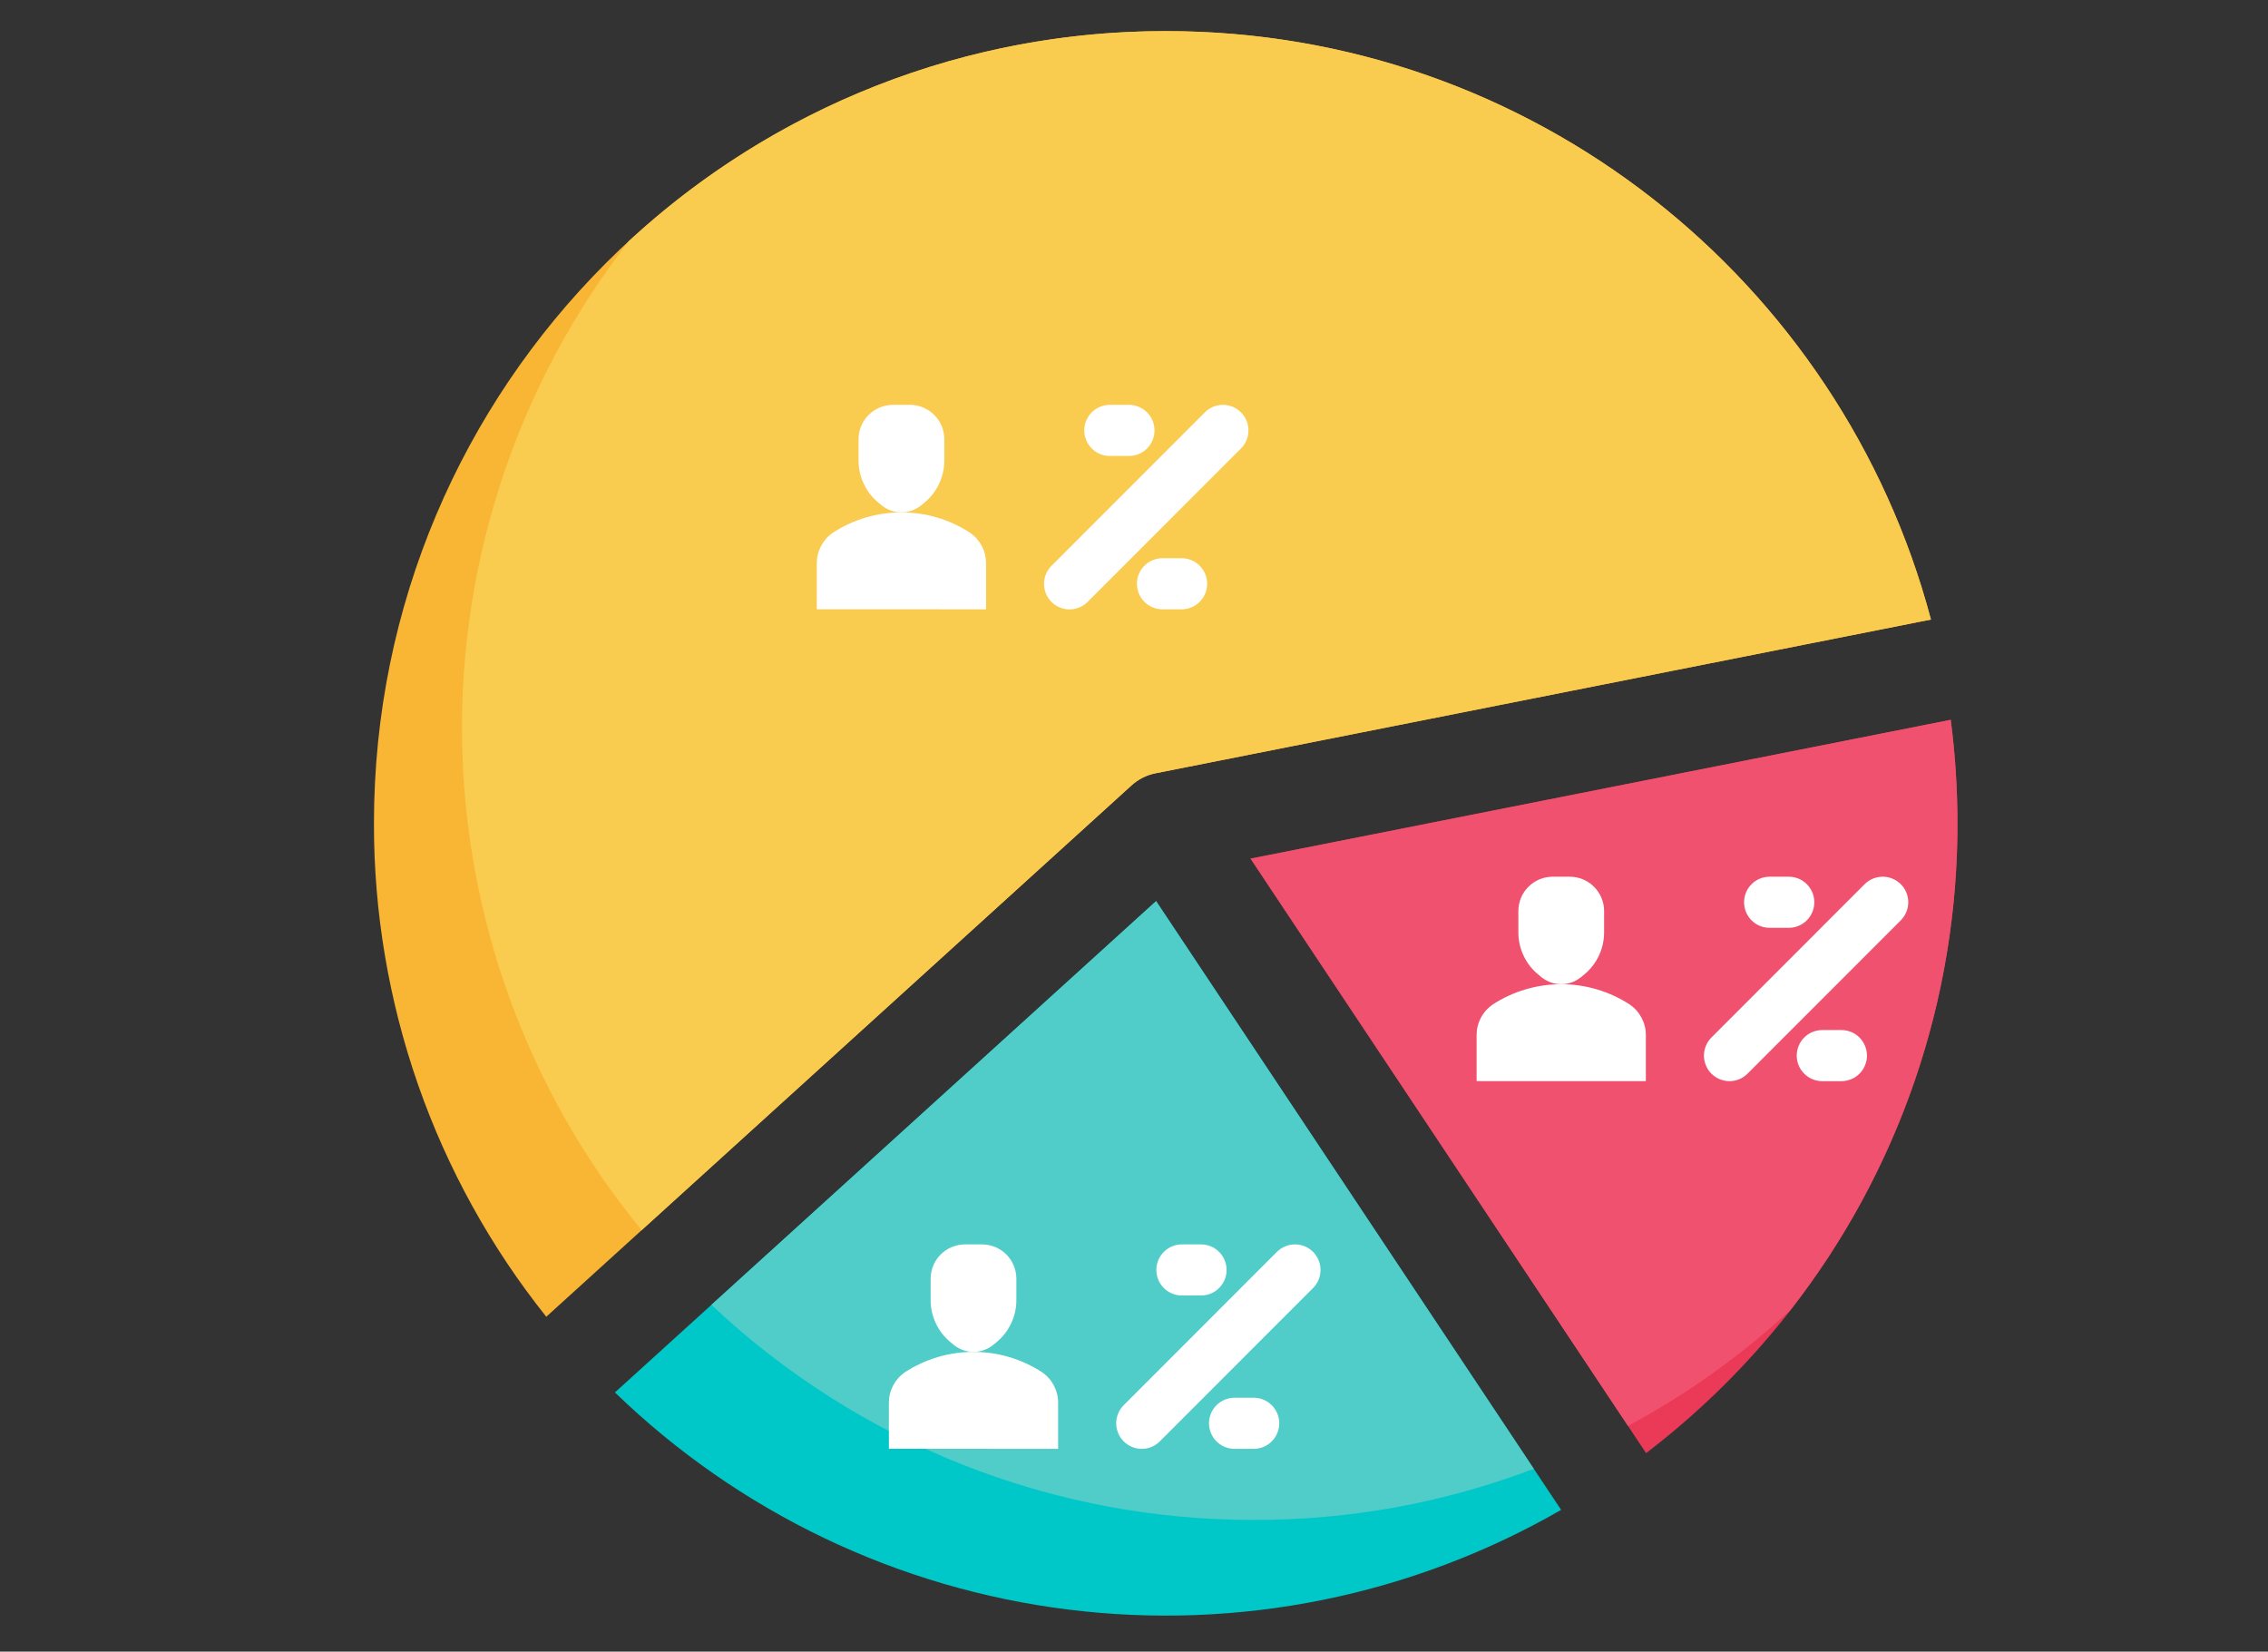 <svg xmlns="http://www.w3.org/2000/svg" xmlns:xlink="http://www.w3.org/1999/xlink" width="379" zoomAndPan="magnify" viewBox="0 0 284.25 207" height="276" preserveAspectRatio="xMidYMid meet" version="1.0"><rect x="0" y="0" width="284.25" height="207" fill="#333333" stroke="none"/><defs><clipPath id="2d8cedf840"><path d="M 46.828 3.848 L 243 3.848 L 243 166 L 46.828 166 Z M 46.828 3.848 " clip-rule="nonzero"/></clipPath><clipPath id="44bf727e5e"><path d="M 156 90 L 245.371 90 L 245.371 183 L 156 183 Z M 156 90 " clip-rule="nonzero"/></clipPath><clipPath id="c4b13d5d51"><path d="M 57 3.848 L 243 3.848 L 243 155 L 57 155 Z M 57 3.848 " clip-rule="nonzero"/></clipPath><clipPath id="7ce53e9f10"><path d="M 156 90 L 245.371 90 L 245.371 179 L 156 179 Z M 156 90 " clip-rule="nonzero"/></clipPath></defs><path fill="#00c8c8" d="M 77.07 174.516 C 78.992 176.379 80.984 178.156 83.047 179.855 C 85.113 181.555 87.242 183.168 89.434 184.695 C 91.629 186.223 93.879 187.66 96.191 189.004 C 98.5 190.352 100.859 191.602 103.273 192.754 C 105.684 193.91 108.137 194.965 110.633 195.922 C 113.129 196.879 115.66 197.73 118.223 198.484 C 120.789 199.234 123.379 199.883 125.996 200.426 C 128.613 200.965 131.25 201.402 133.902 201.73 C 136.555 202.059 139.215 202.281 141.887 202.395 C 144.559 202.512 147.227 202.516 149.898 202.414 C 152.57 202.312 155.23 202.102 157.887 201.785 C 160.539 201.469 163.176 201.047 165.797 200.516 C 168.414 199.984 171.008 199.352 173.578 198.609 C 176.148 197.871 178.68 197.027 181.18 196.082 C 183.684 195.141 186.141 194.094 188.555 192.953 C 190.973 191.809 193.34 190.57 195.656 189.234 L 144.895 112.938 Z M 77.07 174.516 " fill-opacity="1" fill-rule="nonzero"/><g clip-path="url(#2d8cedf840)"><path fill="#f9b534" d="M 144.844 96.91 C 144.848 96.91 144.852 96.91 144.855 96.91 L 242.008 77.648 C 230.742 35.188 192.074 3.898 146.098 3.898 C 91.297 3.898 46.867 48.355 46.867 103.191 C 46.859 108.77 47.32 114.309 48.25 119.809 C 49.18 125.305 50.562 130.688 52.398 135.953 C 54.238 141.219 56.508 146.293 59.203 151.172 C 61.898 156.055 64.988 160.672 68.465 165.031 L 141.797 98.449 C 142.672 97.656 143.688 97.145 144.844 96.91 Z M 144.844 96.91 " fill-opacity="1" fill-rule="nonzero"/></g><g clip-path="url(#44bf727e5e)"><path fill="#eb3958" d="M 206.305 182.121 C 209.328 179.812 212.211 177.34 214.953 174.703 C 217.695 172.062 220.273 169.273 222.695 166.34 C 225.113 163.402 227.359 160.336 229.426 157.141 C 231.492 153.945 233.371 150.645 235.055 147.23 C 236.742 143.82 238.23 140.324 239.512 136.738 C 240.797 133.156 241.871 129.512 242.738 125.805 C 243.602 122.098 244.25 118.355 244.684 114.574 C 245.117 110.793 245.332 107 245.328 103.191 C 245.328 98.848 245.047 94.523 244.488 90.215 L 156.734 107.613 Z M 206.305 182.121 " fill-opacity="1" fill-rule="nonzero"/></g><path fill="#50cdc8" d="M 157.125 190.496 C 169.219 190.508 180.922 188.371 192.234 184.094 L 144.895 112.938 L 89.16 163.539 C 91.434 165.684 93.801 167.715 96.266 169.633 C 98.73 171.551 101.281 173.352 103.914 175.027 C 106.547 176.707 109.258 178.254 112.039 179.676 C 114.82 181.098 117.66 182.383 120.562 183.535 C 123.465 184.684 126.418 185.695 129.414 186.566 C 132.414 187.438 135.449 188.168 138.516 188.75 C 141.582 189.336 144.672 189.773 147.781 190.062 C 150.887 190.355 154.004 190.5 157.125 190.496 Z M 157.125 190.496 " fill-opacity="1" fill-rule="nonzero"/><g clip-path="url(#c4b13d5d51)"><path fill="#f9cb4e" d="M 146.098 3.898 C 143.016 3.895 139.938 4.035 136.867 4.316 C 133.797 4.602 130.746 5.027 127.715 5.598 C 124.684 6.168 121.688 6.879 118.723 7.727 C 115.758 8.578 112.84 9.566 109.969 10.688 C 107.098 11.812 104.281 13.066 101.527 14.453 C 98.773 15.844 96.09 17.355 93.477 18.992 C 90.863 20.633 88.332 22.387 85.883 24.262 C 83.434 26.137 81.078 28.125 78.812 30.219 C 77.102 32.422 75.484 34.691 73.961 37.031 C 72.441 39.371 71.02 41.77 69.699 44.23 C 68.383 46.688 67.168 49.199 66.059 51.762 C 64.953 54.32 63.953 56.926 63.066 59.57 C 62.176 62.215 61.402 64.895 60.738 67.605 C 60.074 70.316 59.527 73.051 59.098 75.809 C 58.664 78.566 58.348 81.336 58.148 84.121 C 57.949 86.902 57.867 89.691 57.906 92.48 C 57.941 95.273 58.094 98.059 58.363 100.836 C 58.637 103.613 59.023 106.375 59.527 109.121 C 60.031 111.863 60.648 114.582 61.379 117.277 C 62.113 119.969 62.957 122.629 63.914 125.25 C 64.871 127.871 65.934 130.449 67.109 132.98 C 68.281 135.512 69.559 137.988 70.941 140.414 C 72.324 142.836 73.809 145.199 75.387 147.496 C 76.969 149.797 78.645 152.023 80.414 154.184 L 141.801 98.449 C 142.672 97.656 143.688 97.145 144.844 96.914 C 144.848 96.914 144.852 96.91 144.855 96.91 L 242.008 77.648 C 230.742 35.188 192.074 3.898 146.098 3.898 Z M 146.098 3.898 " fill-opacity="1" fill-rule="nonzero"/></g><g clip-path="url(#7ce53e9f10)"><path fill="#f0516e" d="M 204.039 178.715 C 211.434 174.734 218.215 169.895 224.387 164.199 C 227.762 159.875 230.758 155.301 233.375 150.477 C 235.988 145.652 238.188 140.645 239.973 135.453 C 241.754 130.262 243.094 124.961 243.992 119.547 C 244.891 114.133 245.34 108.68 245.328 103.191 C 245.328 98.848 245.047 94.523 244.488 90.215 L 156.734 107.613 Z M 204.039 178.715 " fill-opacity="1" fill-rule="nonzero"/></g><path fill="#ffffff" d="M 121.578 66.77 C 120.941 66.355 120.277 65.988 119.59 65.668 C 118.898 65.352 118.191 65.082 117.461 64.867 C 116.734 64.652 115.996 64.488 115.242 64.379 C 114.492 64.27 113.734 64.215 112.977 64.215 C 112.215 64.215 111.461 64.27 110.711 64.379 C 109.957 64.488 109.219 64.652 108.488 64.867 C 107.762 65.082 107.055 65.352 106.363 65.668 C 105.676 65.988 105.012 66.355 104.375 66.77 C 103.746 67.203 103.258 67.758 102.902 68.434 C 102.547 69.109 102.371 69.828 102.371 70.59 C 102.371 70.59 102.367 76.359 102.371 76.359 L 123.582 76.367 L 123.582 70.59 C 123.582 69.828 123.402 69.109 123.051 68.434 C 122.695 67.758 122.203 67.203 121.578 66.77 Z M 121.578 66.77 " fill-opacity="1" fill-rule="nonzero"/><path fill="#ffffff" d="M 114.047 50.742 L 111.906 50.742 C 111.625 50.742 111.344 50.77 111.066 50.824 C 110.789 50.879 110.52 50.961 110.258 51.07 C 110 51.18 109.75 51.312 109.516 51.469 C 109.281 51.625 109.062 51.805 108.863 52.004 C 108.664 52.203 108.484 52.422 108.328 52.656 C 108.172 52.891 108.039 53.141 107.93 53.402 C 107.82 53.664 107.742 53.934 107.684 54.211 C 107.629 54.488 107.602 54.766 107.602 55.051 L 107.602 57.715 C 107.602 58.742 107.82 59.719 108.262 60.645 C 108.699 61.574 109.316 62.363 110.109 63.012 L 110.492 63.328 C 110.844 63.613 111.23 63.836 111.656 63.988 C 112.082 64.141 112.523 64.215 112.977 64.215 C 113.43 64.215 113.867 64.141 114.297 63.988 C 114.723 63.836 115.109 63.613 115.461 63.328 L 115.844 63.012 C 116.637 62.363 117.254 61.574 117.691 60.645 C 118.129 59.719 118.352 58.742 118.352 57.715 L 118.352 55.051 C 118.352 54.766 118.324 54.488 118.266 54.211 C 118.211 53.934 118.129 53.664 118.023 53.402 C 117.914 53.141 117.781 52.891 117.625 52.656 C 117.469 52.422 117.289 52.203 117.09 52.004 C 116.891 51.805 116.672 51.625 116.438 51.469 C 116.203 51.312 115.953 51.18 115.691 51.07 C 115.434 50.961 115.164 50.879 114.887 50.824 C 114.609 50.77 114.328 50.742 114.047 50.742 Z M 114.047 50.742 " fill-opacity="1" fill-rule="nonzero"/><path fill="#ffffff" d="M 130.609 171.988 C 129.973 171.574 129.312 171.207 128.621 170.891 C 127.934 170.57 127.223 170.305 126.496 170.086 C 125.77 169.871 125.027 169.707 124.277 169.598 C 123.523 169.488 122.77 169.434 122.008 169.434 C 121.25 169.434 120.496 169.488 119.742 169.598 C 118.992 169.707 118.25 169.871 117.523 170.086 C 116.797 170.305 116.086 170.57 115.398 170.891 C 114.707 171.207 114.043 171.574 113.406 171.988 C 112.781 172.426 112.293 172.98 111.938 173.652 C 111.582 174.328 111.406 175.047 111.406 175.812 C 111.406 175.812 111.406 181.578 111.406 181.578 L 132.617 181.586 L 132.617 175.812 C 132.617 175.047 132.438 174.328 132.086 173.652 C 131.73 172.977 131.238 172.422 130.609 171.988 Z M 130.609 171.988 " fill-opacity="1" fill-rule="nonzero"/><path fill="#ffffff" d="M 123.078 155.961 L 120.941 155.961 C 120.656 155.961 120.379 155.988 120.102 156.047 C 119.824 156.102 119.555 156.184 119.293 156.289 C 119.031 156.398 118.785 156.531 118.551 156.688 C 118.312 156.844 118.098 157.023 117.898 157.223 C 117.695 157.426 117.52 157.641 117.363 157.875 C 117.203 158.113 117.07 158.359 116.965 158.621 C 116.855 158.883 116.773 159.152 116.719 159.43 C 116.664 159.707 116.637 159.988 116.637 160.27 L 116.637 162.938 C 116.637 163.961 116.855 164.938 117.293 165.867 C 117.734 166.793 118.348 167.582 119.141 168.234 L 119.523 168.547 C 119.875 168.836 120.266 169.055 120.691 169.207 C 121.117 169.359 121.559 169.438 122.012 169.438 C 122.461 169.438 122.902 169.359 123.328 169.207 C 123.754 169.055 124.145 168.836 124.496 168.547 L 124.879 168.234 C 125.672 167.582 126.285 166.793 126.727 165.867 C 127.164 164.938 127.383 163.961 127.383 162.938 L 127.383 160.27 C 127.383 159.988 127.355 159.707 127.301 159.43 C 127.246 159.152 127.164 158.883 127.055 158.621 C 126.949 158.359 126.816 158.113 126.66 157.875 C 126.5 157.641 126.324 157.426 126.125 157.223 C 125.922 157.023 125.707 156.844 125.473 156.688 C 125.234 156.531 124.988 156.398 124.727 156.289 C 124.465 156.184 124.195 156.102 123.918 156.047 C 123.641 155.988 123.363 155.961 123.078 155.961 Z M 123.078 155.961 " fill-opacity="1" fill-rule="nonzero"/><path fill="#ffffff" d="M 204.27 125.906 C 203.633 125.492 202.973 125.125 202.281 124.805 C 201.594 124.488 200.883 124.219 200.156 124.004 C 199.426 123.789 198.688 123.625 197.938 123.516 C 197.184 123.406 196.43 123.352 195.668 123.352 C 194.91 123.352 194.152 123.406 193.402 123.516 C 192.652 123.625 191.91 123.789 191.184 124.004 C 190.453 124.219 189.746 124.488 189.055 124.805 C 188.367 125.125 187.703 125.492 187.066 125.906 C 186.441 126.34 185.949 126.895 185.598 127.57 C 185.242 128.246 185.066 128.965 185.066 129.727 C 185.066 129.727 185.062 135.496 185.066 135.496 L 206.277 135.5 L 206.277 129.727 C 206.277 128.965 206.098 128.246 205.742 127.57 C 205.391 126.895 204.898 126.34 204.27 125.906 Z M 204.27 125.906 " fill-opacity="1" fill-rule="nonzero"/><path fill="#ffffff" d="M 196.738 109.879 L 194.598 109.879 C 194.316 109.879 194.035 109.906 193.762 109.961 C 193.484 110.016 193.215 110.098 192.953 110.207 C 192.691 110.316 192.441 110.449 192.207 110.605 C 191.973 110.762 191.758 110.941 191.555 111.141 C 191.355 111.34 191.18 111.559 191.02 111.793 C 190.863 112.027 190.73 112.277 190.621 112.539 C 190.516 112.797 190.434 113.066 190.379 113.344 C 190.324 113.621 190.297 113.902 190.297 114.188 L 190.297 116.852 C 190.297 117.879 190.516 118.855 190.953 119.781 C 191.391 120.711 192.008 121.5 192.801 122.148 L 193.184 122.465 C 193.535 122.75 193.922 122.973 194.352 123.125 C 194.777 123.277 195.215 123.352 195.668 123.352 C 196.121 123.352 196.562 123.277 196.988 123.125 C 197.414 122.973 197.805 122.75 198.152 122.465 L 198.539 122.148 C 199.332 121.5 199.945 120.711 200.387 119.781 C 200.824 118.855 201.043 117.879 201.043 116.852 L 201.043 114.188 C 201.043 113.902 201.016 113.621 200.961 113.344 C 200.906 113.066 200.824 112.797 200.715 112.539 C 200.605 112.277 200.477 112.027 200.316 111.793 C 200.16 111.559 199.98 111.34 199.781 111.141 C 199.582 110.941 199.363 110.762 199.129 110.605 C 198.895 110.449 198.648 110.316 198.387 110.207 C 198.125 110.098 197.855 110.016 197.578 109.961 C 197.301 109.906 197.023 109.879 196.738 109.879 Z M 196.738 109.879 " fill-opacity="1" fill-rule="nonzero"/><path fill="#ffffff" d="M 155.531 51.68 C 155.234 51.379 154.887 51.148 154.496 50.984 C 154.102 50.824 153.695 50.742 153.27 50.742 C 152.844 50.742 152.438 50.824 152.043 50.984 C 151.652 51.148 151.305 51.379 151.008 51.68 L 131.801 70.898 C 131.496 71.195 131.262 71.543 131.098 71.938 C 130.934 72.328 130.852 72.738 130.848 73.168 C 130.848 73.594 130.93 74.004 131.09 74.398 C 131.254 74.793 131.484 75.141 131.785 75.441 C 132.086 75.742 132.434 75.973 132.828 76.137 C 133.223 76.301 133.633 76.379 134.059 76.379 C 134.484 76.379 134.895 76.293 135.289 76.129 C 135.68 75.965 136.027 75.73 136.328 75.426 L 155.531 56.211 C 155.832 55.91 156.062 55.562 156.227 55.172 C 156.391 54.777 156.469 54.367 156.469 53.945 C 156.469 53.52 156.391 53.109 156.227 52.719 C 156.062 52.324 155.832 51.98 155.531 51.68 Z M 155.531 51.68 " fill-opacity="1" fill-rule="nonzero"/><path fill="#ffffff" d="M 151.293 73.164 C 151.293 72.738 151.215 72.332 151.051 71.938 C 150.887 71.547 150.656 71.199 150.355 70.898 C 150.055 70.598 149.711 70.367 149.316 70.203 C 148.926 70.043 148.52 69.961 148.094 69.961 L 145.691 69.961 C 145.27 69.961 144.859 70.043 144.469 70.203 C 144.074 70.367 143.73 70.598 143.43 70.898 C 143.129 71.199 142.898 71.547 142.734 71.938 C 142.574 72.332 142.492 72.738 142.492 73.164 C 142.492 73.59 142.574 73.996 142.734 74.391 C 142.898 74.781 143.129 75.129 143.43 75.43 C 143.73 75.73 144.074 75.961 144.469 76.125 C 144.859 76.285 145.27 76.367 145.691 76.367 L 148.094 76.367 C 148.52 76.367 148.926 76.285 149.316 76.125 C 149.711 75.961 150.055 75.73 150.355 75.43 C 150.656 75.129 150.887 74.781 151.051 74.391 C 151.215 73.996 151.293 73.59 151.293 73.164 Z M 151.293 73.164 " fill-opacity="1" fill-rule="nonzero"/><path fill="#ffffff" d="M 139.094 57.148 L 141.492 57.148 C 141.918 57.148 142.328 57.066 142.719 56.906 C 143.109 56.742 143.457 56.512 143.758 56.211 C 144.059 55.91 144.289 55.562 144.453 55.172 C 144.613 54.777 144.695 54.371 144.695 53.945 C 144.695 53.52 144.613 53.113 144.453 52.719 C 144.289 52.328 144.059 51.98 143.758 51.68 C 143.457 51.379 143.109 51.148 142.719 50.988 C 142.328 50.824 141.918 50.742 141.492 50.742 L 139.094 50.742 C 138.668 50.742 138.262 50.824 137.867 50.988 C 137.477 51.148 137.129 51.379 136.828 51.68 C 136.531 51.98 136.297 52.328 136.137 52.719 C 135.973 53.113 135.891 53.52 135.891 53.945 C 135.891 54.371 135.973 54.777 136.137 55.172 C 136.297 55.562 136.531 55.91 136.828 56.211 C 137.129 56.512 137.477 56.742 137.867 56.906 C 138.262 57.066 138.668 57.148 139.094 57.148 Z M 139.094 57.148 " fill-opacity="1" fill-rule="nonzero"/><path fill="#ffffff" d="M 160.039 156.898 L 140.832 176.117 C 140.535 176.418 140.301 176.766 140.141 177.156 C 139.977 177.551 139.895 177.957 139.895 178.383 C 139.895 178.809 139.977 179.215 140.141 179.609 C 140.301 180 140.535 180.348 140.832 180.648 C 141.133 180.949 141.48 181.18 141.871 181.344 C 142.266 181.504 142.672 181.586 143.098 181.586 C 143.523 181.586 143.93 181.504 144.324 181.344 C 144.715 181.18 145.062 180.949 145.359 180.648 L 164.566 161.43 C 164.867 161.129 165.098 160.781 165.262 160.391 C 165.422 160 165.504 159.59 165.504 159.164 C 165.504 158.738 165.422 158.332 165.262 157.938 C 165.098 157.547 164.867 157.199 164.566 156.898 C 164.266 156.598 163.922 156.367 163.527 156.207 C 163.137 156.043 162.727 155.961 162.305 155.961 C 161.879 155.961 161.469 156.043 161.078 156.207 C 160.688 156.367 160.34 156.598 160.039 156.898 Z M 160.039 156.898 " fill-opacity="1" fill-rule="nonzero"/><path fill="#ffffff" d="M 157.125 175.18 L 154.727 175.18 C 154.301 175.18 153.895 175.262 153.5 175.426 C 153.109 175.586 152.762 175.82 152.461 176.117 C 152.164 176.418 151.93 176.766 151.77 177.156 C 151.605 177.551 151.523 177.961 151.523 178.383 C 151.523 178.809 151.605 179.219 151.77 179.609 C 151.93 180.004 152.164 180.348 152.461 180.648 C 152.762 180.949 153.109 181.18 153.5 181.344 C 153.895 181.504 154.301 181.586 154.727 181.586 L 157.125 181.586 C 157.551 181.586 157.961 181.504 158.352 181.344 C 158.742 181.18 159.09 180.949 159.391 180.648 C 159.691 180.348 159.922 180.004 160.086 179.609 C 160.246 179.219 160.328 178.809 160.328 178.383 C 160.328 177.961 160.246 177.551 160.086 177.156 C 159.922 176.766 159.691 176.418 159.391 176.117 C 159.09 175.82 158.742 175.586 158.352 175.426 C 157.961 175.262 157.551 175.18 157.125 175.18 Z M 157.125 175.18 " fill-opacity="1" fill-rule="nonzero"/><path fill="#ffffff" d="M 148.125 162.367 L 150.527 162.367 C 150.953 162.367 151.359 162.289 151.754 162.125 C 152.145 161.961 152.492 161.73 152.789 161.43 C 153.09 161.129 153.324 160.785 153.484 160.391 C 153.648 160 153.73 159.59 153.73 159.164 C 153.73 158.742 153.648 158.332 153.484 157.941 C 153.324 157.547 153.09 157.199 152.789 156.902 C 152.492 156.602 152.145 156.367 151.754 156.207 C 151.359 156.043 150.953 155.961 150.527 155.961 L 148.125 155.961 C 147.703 155.961 147.293 156.043 146.902 156.207 C 146.508 156.367 146.164 156.602 145.863 156.902 C 145.562 157.199 145.332 157.547 145.168 157.941 C 145.008 158.332 144.926 158.742 144.926 159.164 C 144.926 159.59 145.008 160 145.168 160.391 C 145.332 160.785 145.562 161.129 145.863 161.43 C 146.164 161.73 146.508 161.961 146.902 162.125 C 147.293 162.289 147.703 162.367 148.125 162.367 Z M 148.125 162.367 " fill-opacity="1" fill-rule="nonzero"/><path fill="#ffffff" d="M 238.227 110.816 C 237.926 110.516 237.578 110.285 237.188 110.121 C 236.797 109.961 236.387 109.879 235.961 109.879 C 235.539 109.879 235.129 109.961 234.738 110.121 C 234.344 110.285 234 110.516 233.699 110.816 L 214.492 130.035 C 214.191 130.336 213.961 130.68 213.801 131.074 C 213.637 131.465 213.555 131.875 213.555 132.301 C 213.555 132.723 213.637 133.133 213.801 133.523 C 213.961 133.918 214.191 134.266 214.492 134.562 C 214.793 134.863 215.141 135.098 215.531 135.258 C 215.926 135.422 216.332 135.504 216.758 135.504 C 217.18 135.504 217.59 135.422 217.98 135.258 C 218.375 135.098 218.719 134.863 219.02 134.562 L 238.227 115.348 C 238.527 115.047 238.758 114.699 238.922 114.309 C 239.082 113.914 239.164 113.504 239.164 113.082 C 239.164 112.656 239.082 112.246 238.922 111.855 C 238.758 111.461 238.527 111.117 238.227 110.816 Z M 238.227 110.816 " fill-opacity="1" fill-rule="nonzero"/><path fill="#ffffff" d="M 230.785 129.098 L 228.387 129.098 C 227.961 129.098 227.551 129.18 227.16 129.34 C 226.77 129.504 226.422 129.734 226.121 130.035 C 225.82 130.336 225.59 130.684 225.43 131.074 C 225.266 131.465 225.184 131.875 225.184 132.301 C 225.184 132.727 225.266 133.133 225.43 133.527 C 225.59 133.918 225.82 134.266 226.121 134.566 C 226.422 134.867 226.77 135.098 227.16 135.258 C 227.551 135.422 227.961 135.504 228.387 135.504 L 230.785 135.504 C 231.211 135.504 231.617 135.422 232.012 135.258 C 232.402 135.098 232.75 134.867 233.051 134.566 C 233.352 134.266 233.582 133.918 233.742 133.527 C 233.906 133.133 233.988 132.727 233.988 132.301 C 233.988 131.875 233.906 131.465 233.742 131.074 C 233.582 130.684 233.352 130.336 233.051 130.035 C 232.75 129.734 232.402 129.504 232.012 129.34 C 231.617 129.18 231.211 129.098 230.785 129.098 Z M 230.785 129.098 " fill-opacity="1" fill-rule="nonzero"/><path fill="#ffffff" d="M 221.785 116.285 L 224.188 116.285 C 224.613 116.285 225.02 116.203 225.41 116.043 C 225.805 115.879 226.148 115.648 226.449 115.348 C 226.75 115.047 226.98 114.699 227.145 114.309 C 227.309 113.914 227.387 113.508 227.387 113.082 C 227.387 112.656 227.309 112.25 227.145 111.855 C 226.98 111.465 226.75 111.117 226.449 110.816 C 226.148 110.516 225.805 110.285 225.41 110.121 C 225.02 109.961 224.613 109.879 224.188 109.879 L 221.785 109.879 C 221.363 109.879 220.953 109.961 220.562 110.121 C 220.168 110.285 219.824 110.516 219.523 110.816 C 219.223 111.117 218.992 111.465 218.828 111.855 C 218.668 112.25 218.586 112.656 218.586 113.082 C 218.586 113.508 218.668 113.914 218.828 114.309 C 218.992 114.699 219.223 115.047 219.523 115.348 C 219.824 115.648 220.168 115.879 220.562 116.043 C 220.953 116.203 221.363 116.285 221.785 116.285 Z M 221.785 116.285 " fill-opacity="1" fill-rule="nonzero"/></svg>